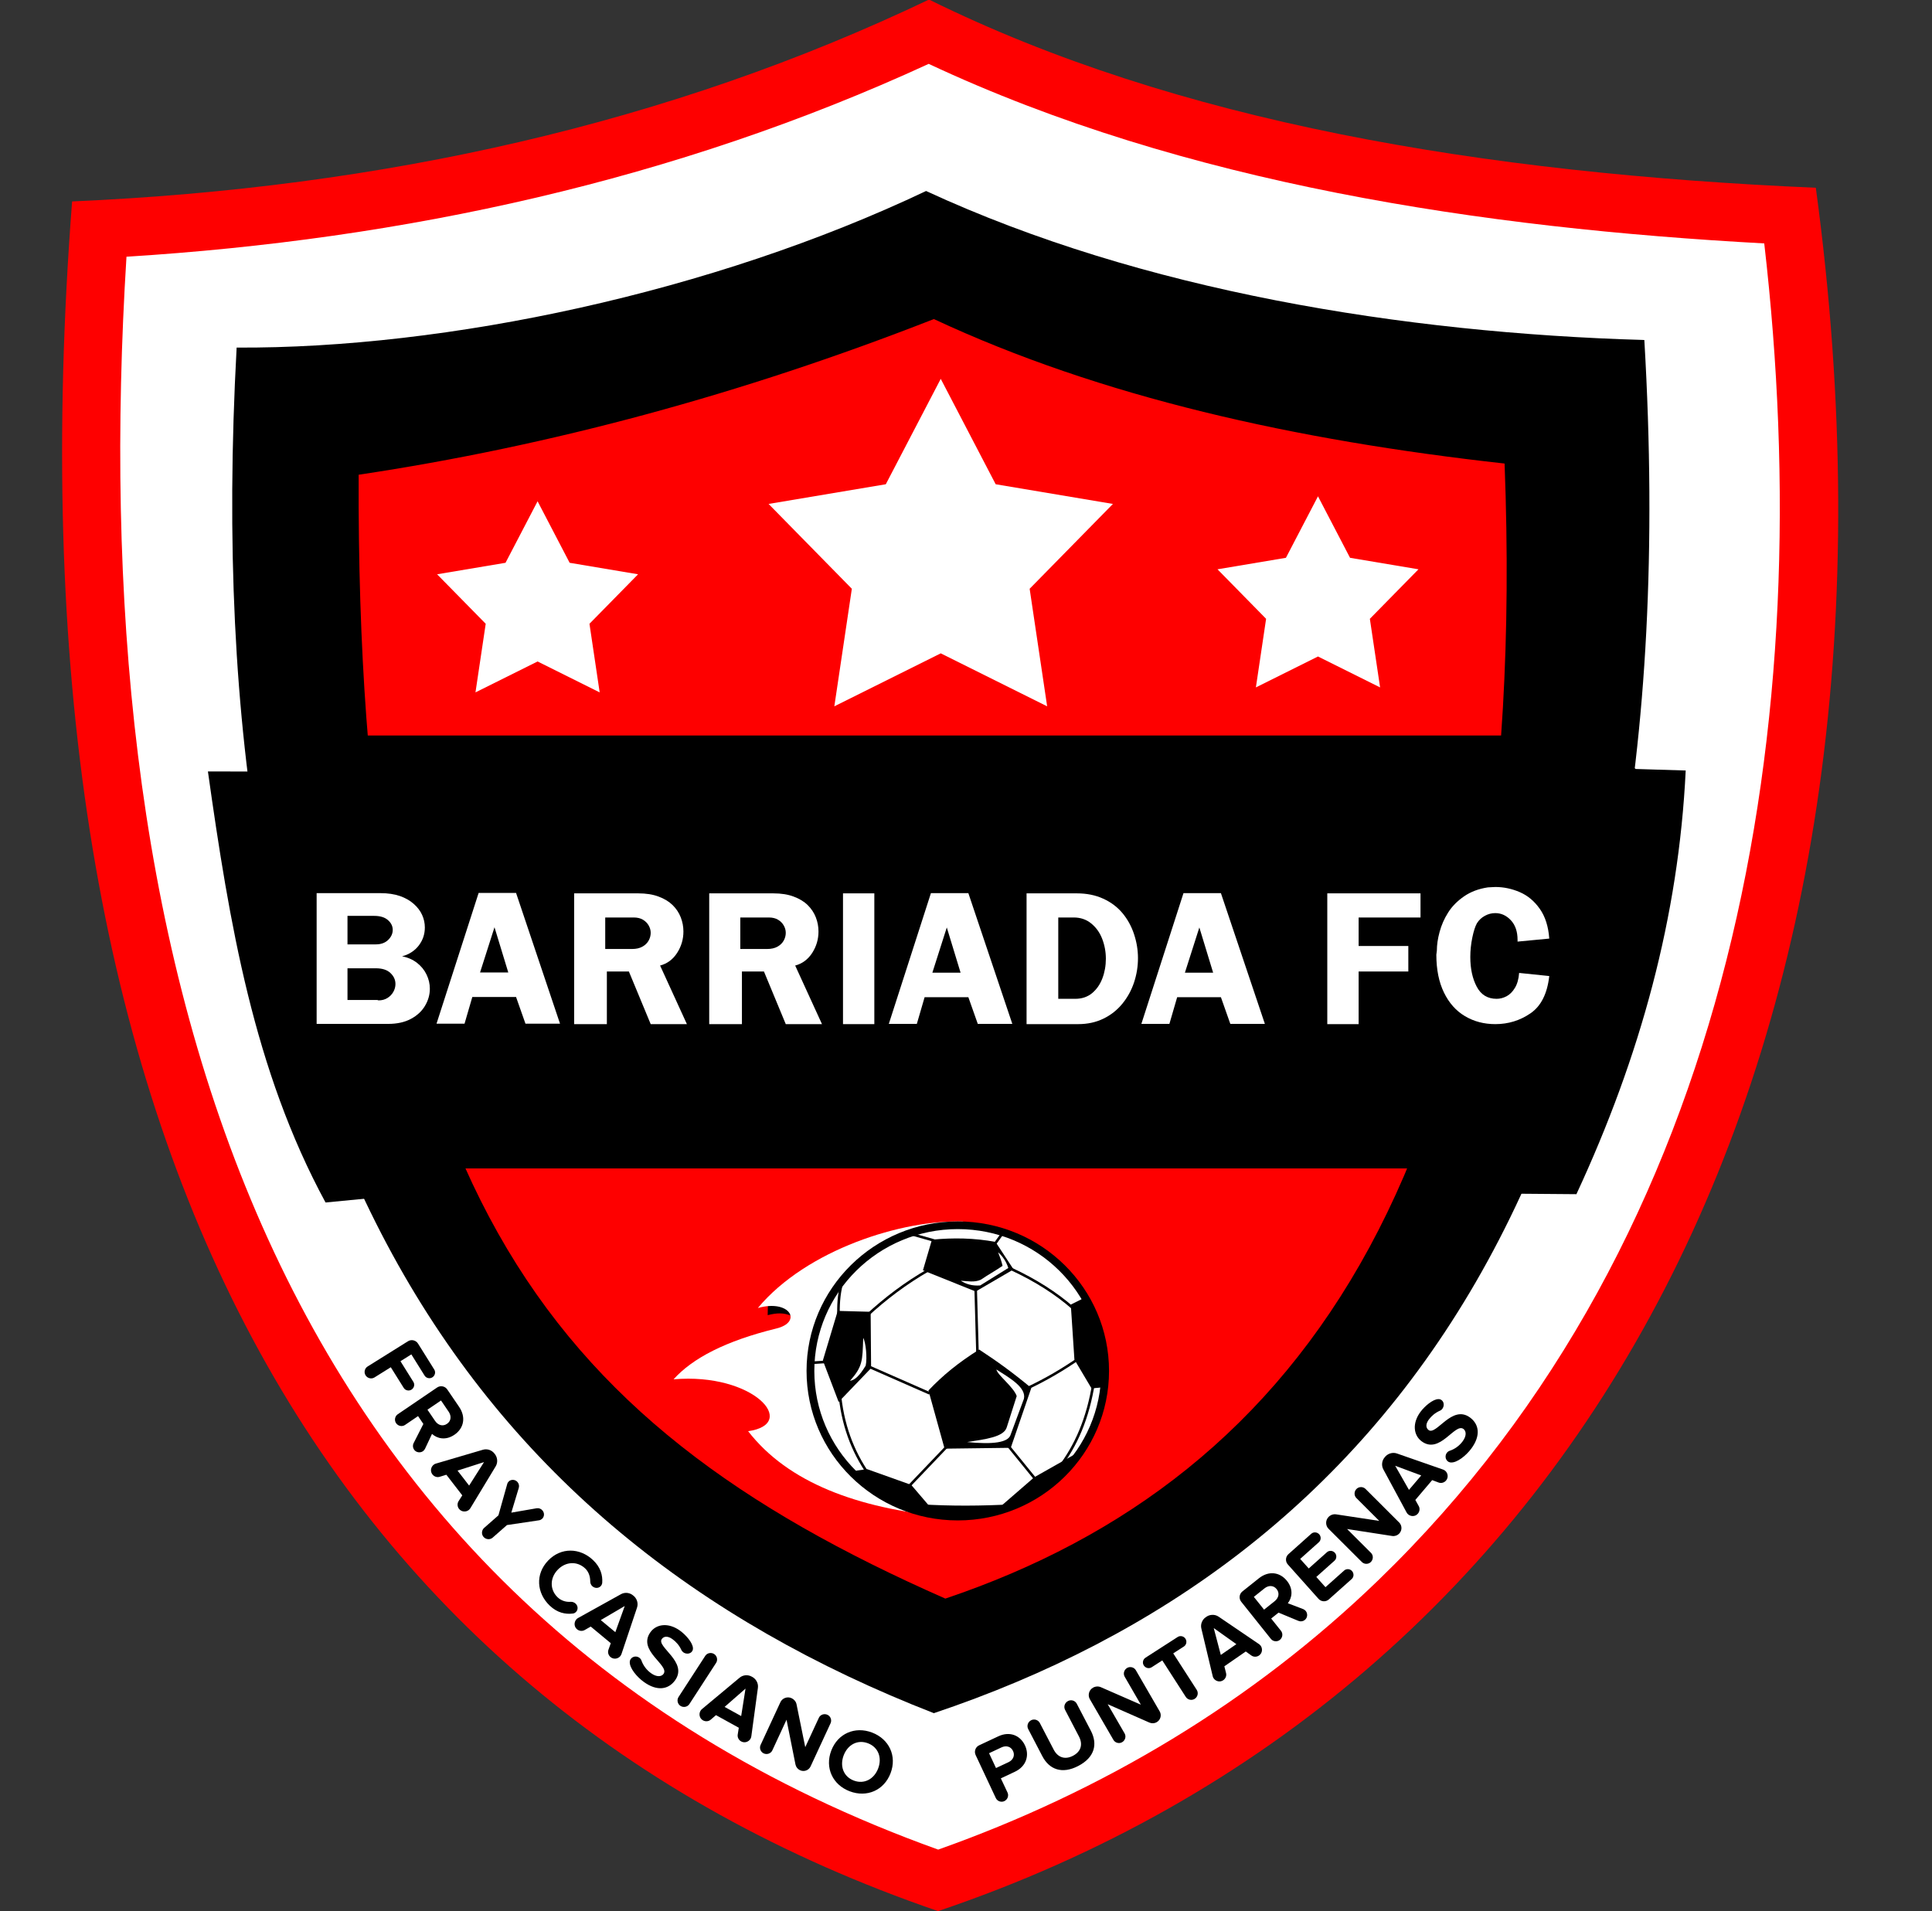 <?xml version="1.0" encoding="UTF-8"?>
<svg xmlns="http://www.w3.org/2000/svg" xmlns:xlink="http://www.w3.org/1999/xlink" width="424.2pt" height="419.7pt" viewBox="0 0 424.2 419.7" version="1.1">
<rect x="0" y="0" width="424.2" height="419.7" fill="#333333" stroke="none"/>
<defs>
<clipPath id="clip1">
  <path d="M 13 0 L 404 0 L 404 419.699 L 13 419.699 Z M 13 0 "/>
</clipPath>
</defs>
<g id="surface1">
<g clip-path="url(#clip1)" clip-rule="nonzero">
<path style=" stroke:none;fill-rule:evenodd;fill:rgb(99.609%,0%,0%);fill-opacity:1;" d="M 15.832 44.23 C 84.031 41.25 147.051 27.117 203.98 -0.098 C 258.301 26.75 325.207 38.051 398.691 41.23 C 424.207 229.609 349.02 371.328 205.961 419.645 C 69.625 372.832 0.082 248.441 15.832 44.23 Z M 15.832 44.23 "/>
</g>
<path style=" stroke:none;fill-rule:evenodd;fill:rgb(100%,100%,100%);fill-opacity:1;" d="M 387.367 53.449 C 325.574 50.09 260.117 40.375 203.91 14.023 C 148.301 39.625 88.68 52.578 27.77 56.371 C 18.531 204.496 53.684 351.457 205.992 406.137 C 242.109 393.34 274.93 373.738 302.582 347.031 C 381.301 270.996 399.465 158.094 387.367 53.449 Z M 387.367 53.449 "/>
<path style=" stroke:none;fill-rule:evenodd;fill:rgb(0%,0%,0%);fill-opacity:1;" d="M 51.957 76.324 C 97.953 76.574 156.379 64.258 203.332 41.938 C 250.785 63.891 307.98 73.094 361.039 74.664 C 371.785 257.363 303.625 343.07 205.043 376.18 C 101.461 335.859 42.59 247.77 51.957 76.324 Z M 51.957 76.324 "/>
<path style=" stroke:none;fill-rule:evenodd;fill:rgb(99.609%,0%,0%);fill-opacity:1;" d="M 78.75 104.242 C 120.848 97.938 162.945 86.555 205.043 70.059 C 241.762 87.207 284.375 96.684 330.355 101.785 C 336.207 255.035 286.223 324.539 207.562 351.02 C 118.004 311.578 78.148 258.742 78.75 104.242 Z M 78.75 104.242 "/>
<path style=" stroke:none;fill-rule:evenodd;fill:rgb(0%,0%,0%);fill-opacity:1;" d="M 68.289 161.496 L 348.391 161.496 L 359.141 168.852 L 370.121 169.188 C 368.578 201.25 360.184 231.945 346.125 262.219 L 333.109 262.113 L 323.324 256.562 L 98.277 256.562 L 86.125 262.629 L 71.477 264.043 C 55.715 234.953 50.352 202.734 45.652 169.398 L 67.156 169.418 Z M 68.289 161.496 "/>
<path style=" stroke:none;fill-rule:evenodd;fill:rgb(100%,100%,100%);fill-opacity:1;" d="M 206.555 83.188 L 218.617 106.332 L 244.359 110.656 L 226.074 129.281 L 229.918 155.094 L 206.555 143.461 L 183.191 155.094 L 187.035 129.281 L 168.754 110.656 L 194.492 106.332 Z M 206.555 83.188 "/>
<path style=" stroke:none;fill-rule:evenodd;fill:rgb(100%,100%,100%);fill-opacity:1;" d="M 289.383 108.98 L 296.422 122.484 L 311.445 125.008 L 300.773 135.879 L 303.02 150.941 L 289.383 144.152 L 275.75 150.941 L 277.992 135.879 L 267.32 125.008 L 282.344 122.484 Z M 289.383 108.98 "/>
<path style=" stroke:none;fill-rule:evenodd;fill:rgb(100%,100%,100%);fill-opacity:1;" d="M 118.035 110.07 L 125.074 123.578 L 140.098 126.102 L 129.426 136.969 L 131.668 152.035 L 118.035 145.246 L 104.398 152.035 L 106.645 136.969 L 95.973 126.102 L 110.996 123.578 Z M 118.035 110.07 "/>
<path style=" stroke:none;fill-rule:evenodd;fill:rgb(100%,100%,100%);fill-opacity:1;" d="M 69.523 196.117 L 83.516 196.117 C 85.156 196.117 86.582 196.328 87.797 196.746 C 89.008 197.168 90.031 197.746 90.855 198.488 C 91.688 199.227 92.297 200.035 92.688 200.91 C 93.082 201.785 93.281 202.699 93.281 203.652 C 93.281 204.359 93.176 205.047 92.969 205.688 C 92.762 206.336 92.434 206.957 92 207.547 C 91.559 208.141 91.023 208.645 90.398 209.051 C 89.781 209.469 89.07 209.781 88.277 209.992 C 89.527 210.219 90.617 210.699 91.559 211.422 C 92.488 212.152 93.191 213.012 93.664 214.012 C 94.145 215.012 94.379 216.039 94.379 217.113 C 94.379 218.41 94.031 219.652 93.328 220.84 C 92.625 222.035 91.594 222.992 90.223 223.727 C 88.848 224.465 87.184 224.828 85.219 224.828 L 69.523 224.828 Z M 76.297 201.109 L 76.297 207.367 L 82.516 207.367 C 83.652 207.367 84.555 207.039 85.223 206.391 C 85.895 205.738 86.23 205.004 86.23 204.188 C 86.23 203.363 85.879 202.648 85.18 202.035 C 84.477 201.414 83.469 201.109 82.156 201.109 Z M 76.297 212.617 L 76.297 219.578 L 82.844 219.578 C 82.875 219.578 82.922 219.594 82.98 219.621 C 83.043 219.652 83.09 219.664 83.117 219.664 C 83.859 219.664 84.516 219.488 85.07 219.141 C 85.629 218.789 86.062 218.336 86.367 217.789 C 86.676 217.242 86.828 216.668 86.828 216.07 C 86.828 215.148 86.461 214.348 85.727 213.656 C 85.004 212.961 83.926 212.617 82.516 212.617 Z M 76.297 212.617 "/>
<path style=" stroke:none;fill-rule:evenodd;fill:rgb(100%,100%,100%);fill-opacity:1;" d="M 111.602 213.539 L 108.574 203.609 L 105.402 213.539 Z M 115.375 224.785 L 113.309 218.922 L 103.703 218.922 L 101.996 224.785 L 95.844 224.785 L 105.09 196.074 L 113.309 196.074 L 122.961 224.785 Z M 115.375 224.785 "/>
<path style=" stroke:none;fill-rule:evenodd;fill:rgb(100%,100%,100%);fill-opacity:1;" d="M 126.062 196.164 L 140.137 196.164 C 141.863 196.164 143.355 196.398 144.613 196.875 C 145.871 197.34 146.898 197.969 147.691 198.746 C 148.488 199.535 149.078 200.426 149.473 201.434 C 149.863 202.434 150.055 203.477 150.055 204.539 C 150.055 206.246 149.594 207.816 148.664 209.254 C 147.734 210.684 146.492 211.602 144.934 212.016 L 150.82 224.879 L 142.871 224.879 L 138.082 213.324 L 133.246 213.324 L 133.246 224.879 L 126.062 224.879 Z M 132.887 201.461 L 132.887 208.379 L 138.781 208.379 C 139.676 208.379 140.438 208.211 141.051 207.867 C 141.664 207.523 142.117 207.078 142.418 206.539 C 142.715 206 142.871 205.43 142.871 204.832 C 142.871 204.262 142.715 203.723 142.418 203.199 C 142.117 202.68 141.695 202.266 141.152 201.941 C 140.605 201.621 139.93 201.461 139.141 201.461 Z M 132.887 201.461 "/>
<path style=" stroke:none;fill-rule:evenodd;fill:rgb(100%,100%,100%);fill-opacity:1;" d="M 185.094 224.879 L 191.973 224.879 L 191.973 196.164 L 185.094 196.164 Z M 185.094 224.879 "/>
<path style=" stroke:none;fill-rule:evenodd;fill:rgb(100%,100%,100%);fill-opacity:1;" d="M 225.398 196.164 L 236.43 196.164 C 238.598 196.164 240.531 196.551 242.227 197.332 C 243.93 198.105 245.336 199.164 246.461 200.512 C 247.578 201.855 248.426 203.395 248.996 205.129 C 249.57 206.859 249.859 208.609 249.859 210.391 C 249.859 212.215 249.57 213.992 248.992 215.738 C 248.41 217.473 247.547 219.035 246.414 220.414 C 245.285 221.793 243.902 222.887 242.266 223.68 C 240.629 224.477 238.781 224.879 236.734 224.879 L 225.398 224.879 Z M 232.359 201.461 L 232.359 219.32 L 236.102 219.32 C 237.539 219.32 238.762 218.91 239.766 218.094 C 240.762 217.27 241.52 216.191 242.035 214.855 C 242.547 213.512 242.809 212.066 242.809 210.523 C 242.809 208.996 242.539 207.539 242.004 206.152 C 241.469 204.758 240.656 203.637 239.586 202.766 C 238.516 201.898 237.234 201.461 235.754 201.461 Z M 232.359 201.461 "/>
<path style=" stroke:none;fill-rule:evenodd;fill:rgb(100%,100%,100%);fill-opacity:1;" d="M 291.426 196.164 L 311.895 196.164 L 311.895 201.461 L 298.309 201.461 L 298.309 207.719 L 309.219 207.719 L 309.219 213.324 L 298.309 213.324 L 298.309 224.879 L 291.426 224.879 Z M 333.547 213.637 L 340.164 214.32 C 339.73 218.18 338.363 220.91 336.062 222.492 C 333.754 224.082 331.172 224.879 328.32 224.879 C 325.836 224.879 323.613 224.293 321.652 223.125 C 319.688 221.961 318.152 220.23 317.043 217.941 C 315.93 215.656 315.371 212.891 315.371 209.641 C 315.371 209.543 315.387 209.391 315.426 209.195 C 315.461 208.988 315.484 208.836 315.484 208.719 C 315.484 207.48 315.68 206.117 316.086 204.629 C 316.484 203.141 317.109 201.723 317.961 200.375 C 318.805 199.031 319.969 197.852 321.445 196.828 C 322.922 195.809 324.672 195.152 326.68 194.852 C 326.82 194.852 327.086 194.84 327.453 194.809 C 327.828 194.781 328.113 194.766 328.32 194.766 C 330.145 194.766 331.922 195.137 333.672 195.887 C 335.414 196.633 336.887 197.859 338.086 199.566 C 339.285 201.266 339.973 203.445 340.164 206.094 L 333.203 206.758 L 333.203 206.371 C 333.203 204.547 332.711 203.117 331.73 202.066 C 330.754 201.023 329.613 200.5 328.305 200.5 C 327.512 200.5 326.754 200.695 326.035 201.09 C 325.305 201.477 324.719 202.031 324.277 202.738 C 323.902 203.41 323.562 204.453 323.27 205.867 C 322.977 207.289 322.828 208.707 322.828 210.137 C 322.828 212.695 323.297 214.871 324.234 216.648 C 325.168 218.43 326.621 219.32 328.605 219.32 C 329.344 219.32 330.062 219.137 330.777 218.766 C 331.48 218.395 332.102 217.789 332.613 216.934 C 333.137 216.086 333.445 214.984 333.547 213.637 Z M 333.547 213.637 "/>
<path style=" stroke:none;fill-rule:evenodd;fill:rgb(100%,100%,100%);fill-opacity:1;" d="M 155.719 196.164 L 169.797 196.164 C 171.523 196.164 173.012 196.398 174.27 196.875 C 175.527 197.34 176.559 197.969 177.348 198.746 C 178.145 199.535 178.738 200.426 179.129 201.434 C 179.52 202.434 179.711 203.477 179.711 204.539 C 179.711 206.246 179.25 207.816 178.324 209.254 C 177.395 210.684 176.152 211.602 174.594 212.016 L 180.48 224.879 L 172.527 224.879 L 167.738 213.324 L 162.902 213.324 L 162.902 224.879 L 155.719 224.879 Z M 162.543 201.461 L 162.543 208.379 L 168.438 208.379 C 169.336 208.379 170.094 208.211 170.711 207.867 C 171.324 207.523 171.777 207.078 172.074 206.539 C 172.375 206 172.527 205.43 172.527 204.832 C 172.527 204.262 172.375 203.723 172.074 203.199 C 171.777 202.68 171.355 202.266 170.809 201.941 C 170.266 201.621 169.59 201.461 168.797 201.461 Z M 162.543 201.461 "/>
<path style=" stroke:none;fill-rule:evenodd;fill:rgb(100%,100%,100%);fill-opacity:1;" d="M 210.91 213.582 L 207.883 203.652 L 204.715 213.582 Z M 214.688 224.828 L 212.617 218.965 L 203.012 218.965 L 201.305 224.828 L 195.152 224.828 L 204.398 196.117 L 212.617 196.117 L 222.27 224.828 Z M 214.688 224.828 "/>
<path style=" stroke:none;fill-rule:evenodd;fill:rgb(100%,100%,100%);fill-opacity:1;" d="M 266.363 213.582 L 263.336 203.652 L 260.164 213.582 Z M 270.137 224.828 L 268.07 218.965 L 258.465 218.965 L 256.758 224.828 L 250.605 224.828 L 259.852 196.117 L 268.07 196.117 L 277.723 224.828 Z M 270.137 224.828 "/>
<path style=" stroke:none;fill-rule:evenodd;fill:rgb(0%,0%,0%);fill-opacity:1;" d="M 168.602 286.504 L 168.555 288.781 C 170.68 288.254 172.027 288.23 173.84 288.945 C 172.84 286.938 171.562 286.488 168.602 286.504 Z M 168.602 286.504 "/>
<path style=" stroke:none;fill-rule:evenodd;fill:rgb(100%,100%,100%);fill-opacity:1;" d="M 147.891 302.871 C 152.055 298.242 159.305 294.449 170.434 291.719 C 176.293 290.312 173.414 285.238 166.398 287.211 C 177.094 274.387 198.172 267.758 211.484 268.227 C 210.059 289.82 208.637 311.414 207.211 333.008 C 188.297 331.148 173.055 325.609 164.262 314.262 C 175.473 312.684 165.555 301.359 147.891 302.871 Z M 147.891 302.871 "/>
<path style=" stroke:none;fill-rule:evenodd;fill:rgb(0%,0%,0%);fill-opacity:1;" d="M 210.297 268.199 C 228.637 268.199 243.504 282.895 243.504 301.027 C 243.504 319.156 228.637 333.855 210.297 333.855 C 191.957 333.855 177.09 319.156 177.09 301.027 C 177.09 282.895 191.957 268.199 210.297 268.199 Z M 210.297 268.199 "/>
<path style=" stroke:none;fill-rule:evenodd;fill:rgb(100%,100%,100%);fill-opacity:1;" d="M 210.297 269.887 C 227.695 269.887 241.797 283.828 241.797 301.027 C 241.797 318.227 227.695 332.168 210.297 332.168 C 192.898 332.168 178.797 318.227 178.797 301.027 C 178.797 283.828 192.898 269.887 210.297 269.887 Z M 210.297 269.887 "/>
<path style=" stroke:none;fill-rule:evenodd;fill:rgb(0%,0%,0%);fill-opacity:1;" d="M 203.855 305.32 C 207.074 301.93 210.449 299.199 214.988 296.336 C 218.93 298.898 222.758 301.691 226.434 304.781 C 224.934 309.156 223.434 313.535 221.93 317.91 C 217.055 317.973 212.273 318.035 207.398 318.098 Z M 203.855 305.32 "/>
<path style=" stroke:none;fill-rule:evenodd;fill:rgb(100%,100%,100%);fill-opacity:1;" d="M 218.781 300.715 C 218.941 301.883 222.555 304.539 223.234 306.555 C 222.508 308.895 221.781 311.039 221.055 313.383 C 220.441 315.555 216.328 316.027 212.344 316.648 C 218.219 317.234 221.254 316.688 221.848 315.164 C 222.836 312.492 223.828 309.82 224.816 307.148 C 225.387 304.641 221.609 302.531 218.781 300.715 Z M 218.781 300.715 "/>
<path style=" stroke:none;fill-rule:evenodd;fill:rgb(0%,0%,0%);fill-opacity:1;" d="M 183.938 287.848 L 180.672 298.734 L 184.137 307.84 L 191.262 300.418 L 191.164 288.043 Z M 183.938 287.848 "/>
<path style=" stroke:none;fill-rule:evenodd;fill:rgb(0%,0%,0%);fill-opacity:1;" d="M 191.176 299.961 L 204.242 305.699 L 204.016 306.219 L 190.953 300.477 Z M 191.176 299.961 "/>
<path style=" stroke:none;fill-rule:evenodd;fill:rgb(0%,0%,0%);fill-opacity:1;" d="M 225.586 304.516 C 227.465 303.625 229.371 302.633 231.309 301.508 C 233.242 300.383 235.215 299.125 237.227 297.711 L 237.551 298.172 C 235.527 299.598 233.543 300.863 231.59 301.996 C 229.641 303.129 227.719 304.133 225.828 305.027 Z M 225.586 304.516 "/>
<path style=" stroke:none;fill-rule:evenodd;fill:rgb(0%,0%,0%);fill-opacity:1;" d="M 184.617 305.539 C 184.91 309.086 185.613 312.332 186.68 315.316 C 187.742 318.301 189.168 321.02 190.902 323.516 L 190.438 323.84 C 188.676 321.301 187.227 318.539 186.145 315.508 C 185.066 312.477 184.348 309.184 184.051 305.586 Z M 184.617 305.539 "/>
<path style=" stroke:none;fill-rule:evenodd;fill:rgb(0%,0%,0%);fill-opacity:1;" d="M 199.371 326.156 L 207.688 317.445 L 208.098 317.832 L 199.781 326.543 Z M 199.371 326.156 "/>
<path style=" stroke:none;fill-rule:evenodd;fill:rgb(0%,0%,0%);fill-opacity:1;" d="M 214.508 282.988 L 214.906 297.242 L 214.34 297.258 L 213.945 283.004 Z M 214.508 282.988 "/>
<path style=" stroke:none;fill-rule:evenodd;fill:rgb(0%,0%,0%);fill-opacity:1;" d="M 189.98 288.828 C 192.09 286.867 194.289 285.023 196.586 283.312 C 198.887 281.602 201.285 280.023 203.793 278.594 L 204.07 279.086 C 201.586 280.504 199.207 282.07 196.926 283.766 C 194.645 285.465 192.461 287.293 190.367 289.242 Z M 189.98 288.828 "/>
<path style=" stroke:none;fill-rule:evenodd;fill:rgb(0%,0%,0%);fill-opacity:1;" d="M 221.57 317.262 L 227.609 324.688 L 227.172 325.043 L 221.133 317.621 Z M 221.57 317.262 "/>
<path style=" stroke:none;fill-rule:evenodd;fill:rgb(0%,0%,0%);fill-opacity:1;" d="M 204.625 272.207 L 202.645 278.938 L 214.227 283.59 L 222.539 278.738 C 221.223 276.727 219.902 274.715 218.582 272.703 C 213.93 271.824 209.277 271.762 204.625 272.207 Z M 204.625 272.207 "/>
<path style=" stroke:none;fill-rule:evenodd;fill:rgb(0%,0%,0%);fill-opacity:1;" d="M 183.855 289.441 C 183.793 288.141 183.797 286.844 183.902 285.547 C 184.008 284.246 184.215 282.941 184.555 281.637 L 185.102 281.781 C 184.773 283.047 184.57 284.32 184.469 285.59 C 184.363 286.867 184.359 288.145 184.418 289.414 Z M 183.855 289.441 "/>
<path style=" stroke:none;fill-rule:evenodd;fill:rgb(0%,0%,0%);fill-opacity:1;" d="M 178.379 298.945 L 181.543 298.746 L 181.582 299.312 L 178.414 299.512 Z M 178.379 298.945 "/>
<path style=" stroke:none;fill-rule:evenodd;fill:rgb(0%,0%,0%);fill-opacity:1;" d="M 222.164 278.383 C 224.832 279.625 227.301 280.969 229.57 282.41 C 231.84 283.852 233.914 285.395 235.793 287.039 L 235.418 287.465 C 233.566 285.844 231.52 284.316 229.27 282.887 C 227.02 281.461 224.57 280.129 221.926 278.898 Z M 222.164 278.383 "/>
<path style=" stroke:none;fill-rule:evenodd;fill:rgb(0%,0%,0%);fill-opacity:1;" d="M 238.277 284.875 L 235.109 286.461 L 235.902 298.535 L 239.664 304.871 L 242.633 304.574 C 243.141 297.887 241.992 291.301 238.277 284.875 Z M 238.277 284.875 "/>
<path style=" stroke:none;fill-rule:evenodd;fill:rgb(0%,0%,0%);fill-opacity:1;" d="M 199.949 270.648 L 205.195 272.133 L 205.043 272.676 L 199.797 271.191 Z M 199.949 270.648 "/>
<path style=" stroke:none;fill-rule:evenodd;fill:rgb(0%,0%,0%);fill-opacity:1;" d="M 217.957 273.328 L 219.738 270.855 L 220.195 271.184 L 218.414 273.66 Z M 217.957 273.328 "/>
<path style=" stroke:none;fill-rule:evenodd;fill:rgb(0%,0%,0%);fill-opacity:1;" d="M 186.906 323.082 L 190.371 322.59 L 200.07 326.051 L 205.316 332.188 C 197.672 331.418 191.387 328.605 186.906 323.082 Z M 186.906 323.082 "/>
<path style=" stroke:none;fill-rule:evenodd;fill:rgb(0%,0%,0%);fill-opacity:1;" d="M 218.188 332.09 L 227.094 324.371 L 236.891 318.828 C 232.418 326.094 226.09 330.363 218.188 332.09 Z M 218.188 332.09 "/>
<path style=" stroke:none;fill-rule:evenodd;fill:rgb(0%,0%,0%);fill-opacity:1;" d="M 232.312 322.117 C 234.113 319.777 235.691 317.109 236.977 314.016 C 238.262 310.922 239.254 307.398 239.879 303.344 L 240.438 303.43 C 239.805 307.527 238.801 311.098 237.5 314.234 C 236.195 317.371 234.594 320.082 232.762 322.465 Z M 232.312 322.117 "/>
<path style=" stroke:none;fill-rule:evenodd;fill:rgb(0%,0%,0%);fill-opacity:1;" d="M 202.051 330.309 C 208.816 330.73 215.578 330.68 222.344 330.309 C 218.812 332.66 214.785 333.367 210.465 333.078 C 206.012 332.918 203.074 332.055 202.051 330.309 Z M 202.051 330.309 "/>
<path style=" stroke:none;fill-rule:evenodd;fill:rgb(100%,100%,100%);fill-opacity:1;" d="M 189.531 293.773 C 189.367 298.871 189.41 300.062 186.629 303.199 C 187.617 303.051 188.605 302.281 190.074 299.875 C 190.449 298.168 190.09 294.734 189.531 293.773 Z M 189.531 293.773 "/>
<path style=" stroke:none;fill-rule:evenodd;fill:rgb(100%,100%,100%);fill-opacity:1;" d="M 219.145 274.969 C 219.488 275.824 219.969 277.102 220.125 277.961 C 218.457 279.098 217.027 279.859 215.359 280.996 C 213.957 281.664 212.367 281.281 210.965 281.23 C 212.098 281.973 213.465 282.387 215.219 282.258 C 217.273 280.98 219.332 279.703 221.387 278.426 C 220.91 276.934 220.121 275.836 219.145 274.969 Z M 219.145 274.969 "/>
<path style=" stroke:none;fill-rule:evenodd;fill:rgb(0%,0%,0%);fill-opacity:1;" d="M 94.93 302.438 C 95.523 302.066 95.703 301.297 95.352 300.734 L 91.781 295.023 C 91.312 294.277 90.32 294.047 89.574 294.516 L 80.707 300.059 C 80.062 300.461 79.859 301.344 80.262 301.988 C 80.688 302.664 81.566 302.867 82.211 302.465 L 85.805 300.219 L 88.648 304.762 C 88.996 305.32 89.77 305.5 90.344 305.141 C 90.938 304.77 91.117 303.996 90.766 303.438 L 87.926 298.895 L 90.316 297.398 L 93.23 302.062 C 93.582 302.621 94.355 302.801 94.93 302.438 Z M 99.773 315.047 C 101.824 313.652 102.371 311.227 100.809 308.926 L 98.199 305.09 C 97.707 304.363 96.707 304.172 95.977 304.668 L 87.328 310.547 C 86.703 310.977 86.531 311.863 86.961 312.492 C 87.41 313.152 88.297 313.324 88.926 312.895 L 91.789 310.949 L 92.957 312.672 L 90.816 316.883 C 90.582 317.355 90.625 317.883 90.906 318.297 C 91.379 318.992 92.289 319.051 92.852 318.668 C 93.031 318.543 93.199 318.359 93.312 318.137 L 94.855 314.859 C 95.949 315.859 97.82 316.375 99.773 315.047 Z M 98.508 309.984 C 99.148 310.926 99.07 312.02 98.141 312.648 C 97.215 313.281 96.172 312.953 95.531 312.008 L 93.855 309.543 L 96.832 307.52 Z M 102.91 331.582 C 103.051 331.473 103.172 331.332 103.277 331.172 L 108.836 321.98 C 109.379 321.082 109.23 319.906 108.543 319.148 C 107.969 318.406 106.945 318.059 106.023 318.34 L 95.711 321.375 C 95.52 321.422 95.363 321.516 95.223 321.625 C 94.621 322.09 94.387 323.031 94.938 323.742 C 95.316 324.234 95.941 324.457 96.535 324.277 L 98.004 323.824 L 101.5 328.352 L 100.68 329.641 C 100.355 330.172 100.41 330.832 100.777 331.309 C 101.34 332.035 102.324 332.035 102.91 331.582 Z M 103.004 326.207 L 100.461 322.914 L 106.273 321.051 Z M 119.008 333.52 C 119.504 333.082 119.629 332.254 119.086 331.641 C 118.77 331.277 118.301 331.105 117.812 331.188 L 112.266 332.148 L 113.906 326.711 C 114.051 326.238 113.914 325.75 113.621 325.418 C 113.094 324.816 112.23 324.832 111.75 325.254 C 111.57 325.414 111.43 325.617 111.371 325.855 L 109.438 332.742 L 106.297 335.5 C 105.727 336.004 105.668 336.906 106.168 337.477 C 106.695 338.078 107.602 338.137 108.172 337.637 L 111.312 334.875 L 118.352 333.828 C 118.609 333.789 118.828 333.676 119.008 333.52 Z M 130.234 342.586 C 127.34 339.828 123.164 339.715 120.336 342.684 C 117.504 345.648 117.816 349.812 120.711 352.574 C 122.375 354.16 124.18 354.5 125.746 354.305 C 126.043 354.285 126.293 354.137 126.488 353.934 C 126.957 353.441 126.922 352.637 126.402 352.141 C 126.113 351.863 125.711 351.703 125.301 351.727 C 124.203 351.812 123.172 351.441 122.449 350.75 C 120.699 349.078 120.707 346.52 122.449 344.695 C 124.188 342.871 126.742 342.742 128.496 344.41 C 129.219 345.102 129.598 346.125 129.594 347.227 C 129.59 347.637 129.754 348.016 130.027 348.277 C 130.566 348.789 131.398 348.812 131.895 348.289 C 132.074 348.102 132.211 347.816 132.23 347.531 C 132.336 345.945 131.898 344.172 130.234 342.586 Z M 136.191 363.664 C 136.305 363.523 136.391 363.359 136.457 363.184 L 139.871 352.996 C 140.207 352 139.805 350.887 138.969 350.297 C 138.246 349.695 137.168 349.582 136.332 350.059 L 126.934 355.277 C 126.758 355.363 126.625 355.488 126.512 355.629 C 126.027 356.211 126.004 357.18 126.695 357.754 C 127.172 358.152 127.832 358.23 128.371 357.926 L 129.707 357.164 L 134.109 360.816 L 133.59 362.258 C 133.387 362.844 133.59 363.477 134.051 363.859 C 134.758 364.449 135.719 364.23 136.191 363.664 Z M 135.105 358.395 L 131.906 355.738 L 137.172 352.652 Z M 148.219 368.973 C 151.121 364.93 144.074 361.617 145.309 359.895 C 145.777 359.246 146.645 359.203 147.633 359.914 C 148.43 360.484 149.137 361.285 149.578 362.246 C 149.691 362.5 149.852 362.688 150.047 362.828 C 150.598 363.223 151.504 363.234 151.945 362.617 C 152.086 362.422 152.16 362.18 152.148 361.922 C 152.117 360.695 150.527 358.938 149.293 358.051 C 146.742 356.219 144.109 356.594 142.812 358.398 C 139.887 362.477 147.07 365.637 145.691 367.555 C 145.25 368.172 144.211 368.312 142.945 367.402 C 141.891 366.645 141.207 365.641 140.84 364.613 C 140.754 364.355 140.562 364.141 140.352 363.988 C 139.797 363.594 138.938 363.664 138.492 364.281 C 138.352 364.477 138.277 364.719 138.273 364.961 C 138.234 366.285 139.809 368.207 141.387 369.336 C 144.309 371.438 146.797 370.957 148.219 368.973 Z M 151.363 374.184 L 157.23 365.141 C 157.645 364.504 157.453 363.617 156.816 363.203 C 156.145 362.77 155.262 362.957 154.848 363.594 L 148.98 372.637 C 148.57 373.273 148.758 374.16 149.395 374.574 C 150.066 375.008 150.949 374.82 151.363 374.184 Z M 164.793 381.785 C 164.879 381.625 164.93 381.449 164.965 381.262 L 166.41 370.617 C 166.555 369.578 165.949 368.559 165.02 368.137 C 164.195 367.68 163.117 367.77 162.387 368.395 L 154.129 375.281 C 153.973 375.398 153.867 375.547 153.781 375.703 C 153.414 376.371 153.57 377.324 154.359 377.762 C 154.902 378.059 155.566 378.016 156.039 377.613 L 157.207 376.613 L 162.215 379.379 L 161.973 380.891 C 161.887 381.504 162.203 382.09 162.727 382.379 C 163.531 382.824 164.434 382.434 164.793 381.785 Z M 162.738 376.812 L 159.098 374.805 L 163.691 370.785 Z M 177.969 387.883 L 182.363 378.395 C 182.684 377.707 182.371 376.855 181.684 376.535 C 180.957 376.199 180.105 376.512 179.789 377.199 L 176.805 383.641 L 174.895 374.25 C 174.781 373.645 174.352 373.141 173.809 372.887 C 172.848 372.441 171.75 372.902 171.355 373.758 L 167 383.156 C 166.68 383.844 166.992 384.695 167.684 385.012 C 168.406 385.348 169.258 385.039 169.578 384.348 L 172.695 377.617 L 174.66 387.453 C 174.777 388.016 175.156 388.477 175.648 388.703 C 176.574 389.133 177.59 388.699 177.969 387.883 Z M 195.535 389.367 C 196.969 385.613 195.25 381.875 191.477 380.434 C 187.719 379.004 183.945 380.645 182.516 384.398 C 181.082 388.156 182.801 391.895 186.555 393.328 C 190.328 394.766 194.102 393.125 195.535 389.367 Z M 192.809 388.328 C 191.926 390.645 189.754 391.848 187.453 390.973 C 185.156 390.094 184.359 387.758 185.242 385.441 C 186.133 383.105 188.277 381.914 190.578 382.789 C 192.875 383.668 193.699 385.992 192.809 388.328 Z M 192.809 388.328 "/>
<path style=" stroke:none;fill-rule:evenodd;fill:rgb(0%,0%,0%);fill-opacity:1;" d="M 225.051 383.258 C 224.059 381.141 221.801 380.039 219.176 381.27 L 214.98 383.238 C 214.184 383.609 213.84 384.566 214.211 385.363 L 218.648 394.824 C 218.973 395.512 219.82 395.816 220.508 395.496 C 221.23 395.156 221.539 394.305 221.219 393.617 L 219.75 390.488 L 222.824 389.047 C 225.43 387.824 226.035 385.355 225.051 383.258 Z M 222.43 384.488 C 222.895 385.484 222.434 386.473 221.422 386.945 L 218.688 388.227 L 217.164 384.973 L 219.895 383.691 C 220.906 383.219 221.953 383.477 222.43 384.488 Z M 239.516 380.043 L 236.422 374.109 C 236.062 373.418 235.199 373.148 234.508 373.508 C 233.766 373.895 233.492 374.758 233.855 375.449 L 236.91 381.312 C 237.766 382.961 237.418 384.582 235.594 385.535 C 233.77 386.484 232.223 385.848 231.363 384.203 L 228.309 378.336 C 227.949 377.648 227.086 377.375 226.395 377.734 C 225.668 378.113 225.398 378.977 225.758 379.668 L 228.859 385.621 C 230.371 388.523 233.16 389.641 236.758 387.766 C 240.355 385.891 241.047 382.984 239.516 380.043 Z M 254.629 375.793 L 249.395 366.754 C 249.016 366.094 248.141 365.863 247.484 366.242 C 246.793 366.645 246.559 367.516 246.941 368.172 L 250.492 374.312 L 241.719 370.48 C 241.156 370.227 240.5 370.285 239.98 370.586 C 239.062 371.117 238.812 372.277 239.281 373.09 L 244.469 382.047 C 244.848 382.703 245.723 382.938 246.379 382.555 C 247.07 382.156 247.305 381.281 246.922 380.625 L 243.211 374.211 L 252.379 378.25 C 252.906 378.477 253.5 378.434 253.969 378.164 C 254.852 377.652 255.078 376.574 254.629 375.793 Z M 260.293 359.844 C 259.914 359.254 259.141 359.09 258.586 359.445 L 251.516 363.996 C 250.941 364.363 250.777 365.137 251.133 365.691 C 251.52 366.297 252.293 366.465 252.867 366.098 L 255.199 364.594 L 260.355 372.605 C 260.777 373.262 261.664 373.453 262.316 373.031 C 262.988 372.598 263.18 371.715 262.758 371.059 L 257.602 363.047 L 259.938 361.543 C 260.492 361.188 260.66 360.414 260.293 359.844 Z M 276.824 361.402 C 276.723 361.254 276.59 361.129 276.438 361.016 L 267.559 354.984 C 266.691 354.395 265.512 354.48 264.719 355.129 C 263.945 355.66 263.547 356.664 263.777 357.598 L 266.266 368.047 C 266.301 368.238 266.387 368.398 266.488 368.547 C 266.922 369.172 267.844 369.453 268.582 368.945 C 269.094 368.59 269.348 367.977 269.199 367.375 L 268.828 365.887 L 273.527 362.637 L 274.773 363.527 C 275.281 363.879 275.945 363.855 276.441 363.516 C 277.195 362.992 277.246 362.012 276.824 361.402 Z M 271.465 361.027 L 268.047 363.391 L 266.496 357.492 Z M 282.574 347.133 C 281.027 345.195 278.566 344.836 276.398 346.57 L 272.773 349.461 C 272.09 350.012 271.977 351.02 272.523 351.707 L 279.043 359.871 C 279.52 360.465 280.418 360.566 281.008 360.09 C 281.633 359.594 281.734 358.695 281.262 358.102 L 279.105 355.398 L 280.727 354.102 L 285.086 355.914 C 285.578 356.109 286.098 356.027 286.488 355.715 C 287.145 355.191 287.133 354.281 286.707 353.75 C 286.57 353.578 286.375 353.426 286.145 353.332 L 282.762 352.043 C 283.676 350.879 284.043 348.973 282.574 347.133 Z M 277.629 348.781 C 278.516 348.07 279.613 348.066 280.309 348.941 C 281.008 349.812 280.762 350.879 279.871 351.59 L 277.547 353.449 L 275.301 350.641 Z M 296.844 344.957 C 296.406 344.465 295.617 344.418 295.125 344.859 L 291.027 348.516 L 289.016 346.266 L 293.012 342.699 C 293.5 342.262 293.547 341.473 293.094 340.965 C 292.629 340.445 291.84 340.398 291.348 340.84 L 287.355 344.406 L 285.477 342.305 L 289.574 338.645 C 290.066 338.207 290.109 337.414 289.66 336.91 C 289.191 336.387 288.402 336.344 287.91 336.781 L 282.891 341.266 C 282.234 341.852 282.176 342.867 282.762 343.523 L 289.508 351.078 C 290.094 351.734 291.109 351.789 291.766 351.203 L 296.789 346.719 C 297.277 346.281 297.324 345.492 296.844 344.957 Z M 307.215 334.32 L 299.82 326.938 C 299.281 326.402 298.379 326.402 297.844 326.941 C 297.277 327.504 297.277 328.41 297.816 328.945 L 302.836 333.957 L 293.371 332.523 C 292.762 332.426 292.141 332.652 291.719 333.078 C 290.969 333.828 291.027 335.012 291.691 335.676 L 299.016 342.984 C 299.555 343.523 300.457 343.523 300.992 342.984 C 301.559 342.418 301.559 341.516 301.02 340.977 L 295.773 335.742 L 305.68 337.273 C 306.242 337.355 306.809 337.16 307.188 336.777 C 307.91 336.055 307.852 334.953 307.215 334.32 Z M 317.324 322.961 C 317.188 322.844 317.023 322.758 316.848 322.688 L 306.715 319.156 C 305.723 318.812 304.605 319.199 304.008 320.027 C 303.398 320.742 303.273 321.816 303.738 322.656 L 308.84 332.109 C 308.926 332.285 309.051 332.418 309.188 332.535 C 309.766 333.023 310.73 333.059 311.312 332.375 C 311.715 331.902 311.805 331.246 311.504 330.703 L 310.758 329.359 L 314.457 325.004 L 315.891 325.543 C 316.473 325.75 317.109 325.555 317.5 325.098 C 318.094 324.398 317.887 323.438 317.324 322.961 Z M 312.051 323.98 L 309.359 327.148 L 306.336 321.852 Z M 322.797 311.281 C 318.812 308.301 315.363 315.277 313.668 314.008 C 313.031 313.527 313.004 312.66 313.734 311.688 C 314.32 310.902 315.137 310.215 316.102 309.789 C 316.359 309.684 316.551 309.527 316.691 309.336 C 317.102 308.789 317.125 307.887 316.52 307.434 C 316.328 307.289 316.086 307.211 315.832 307.219 C 314.605 307.223 312.816 308.777 311.906 309.992 C 310.027 312.504 310.352 315.141 312.125 316.469 C 316.141 319.477 319.441 312.363 321.328 313.777 C 321.938 314.23 322.059 315.27 321.125 316.516 C 320.344 317.559 319.328 318.219 318.293 318.566 C 318.031 318.645 317.816 318.832 317.66 319.043 C 317.254 319.586 317.309 320.449 317.914 320.902 C 318.109 321.047 318.348 321.125 318.59 321.133 C 319.914 321.199 321.863 319.664 323.023 318.113 C 325.176 315.234 324.746 312.742 322.797 311.281 Z M 322.797 311.281 "/>
</g>
</svg>
